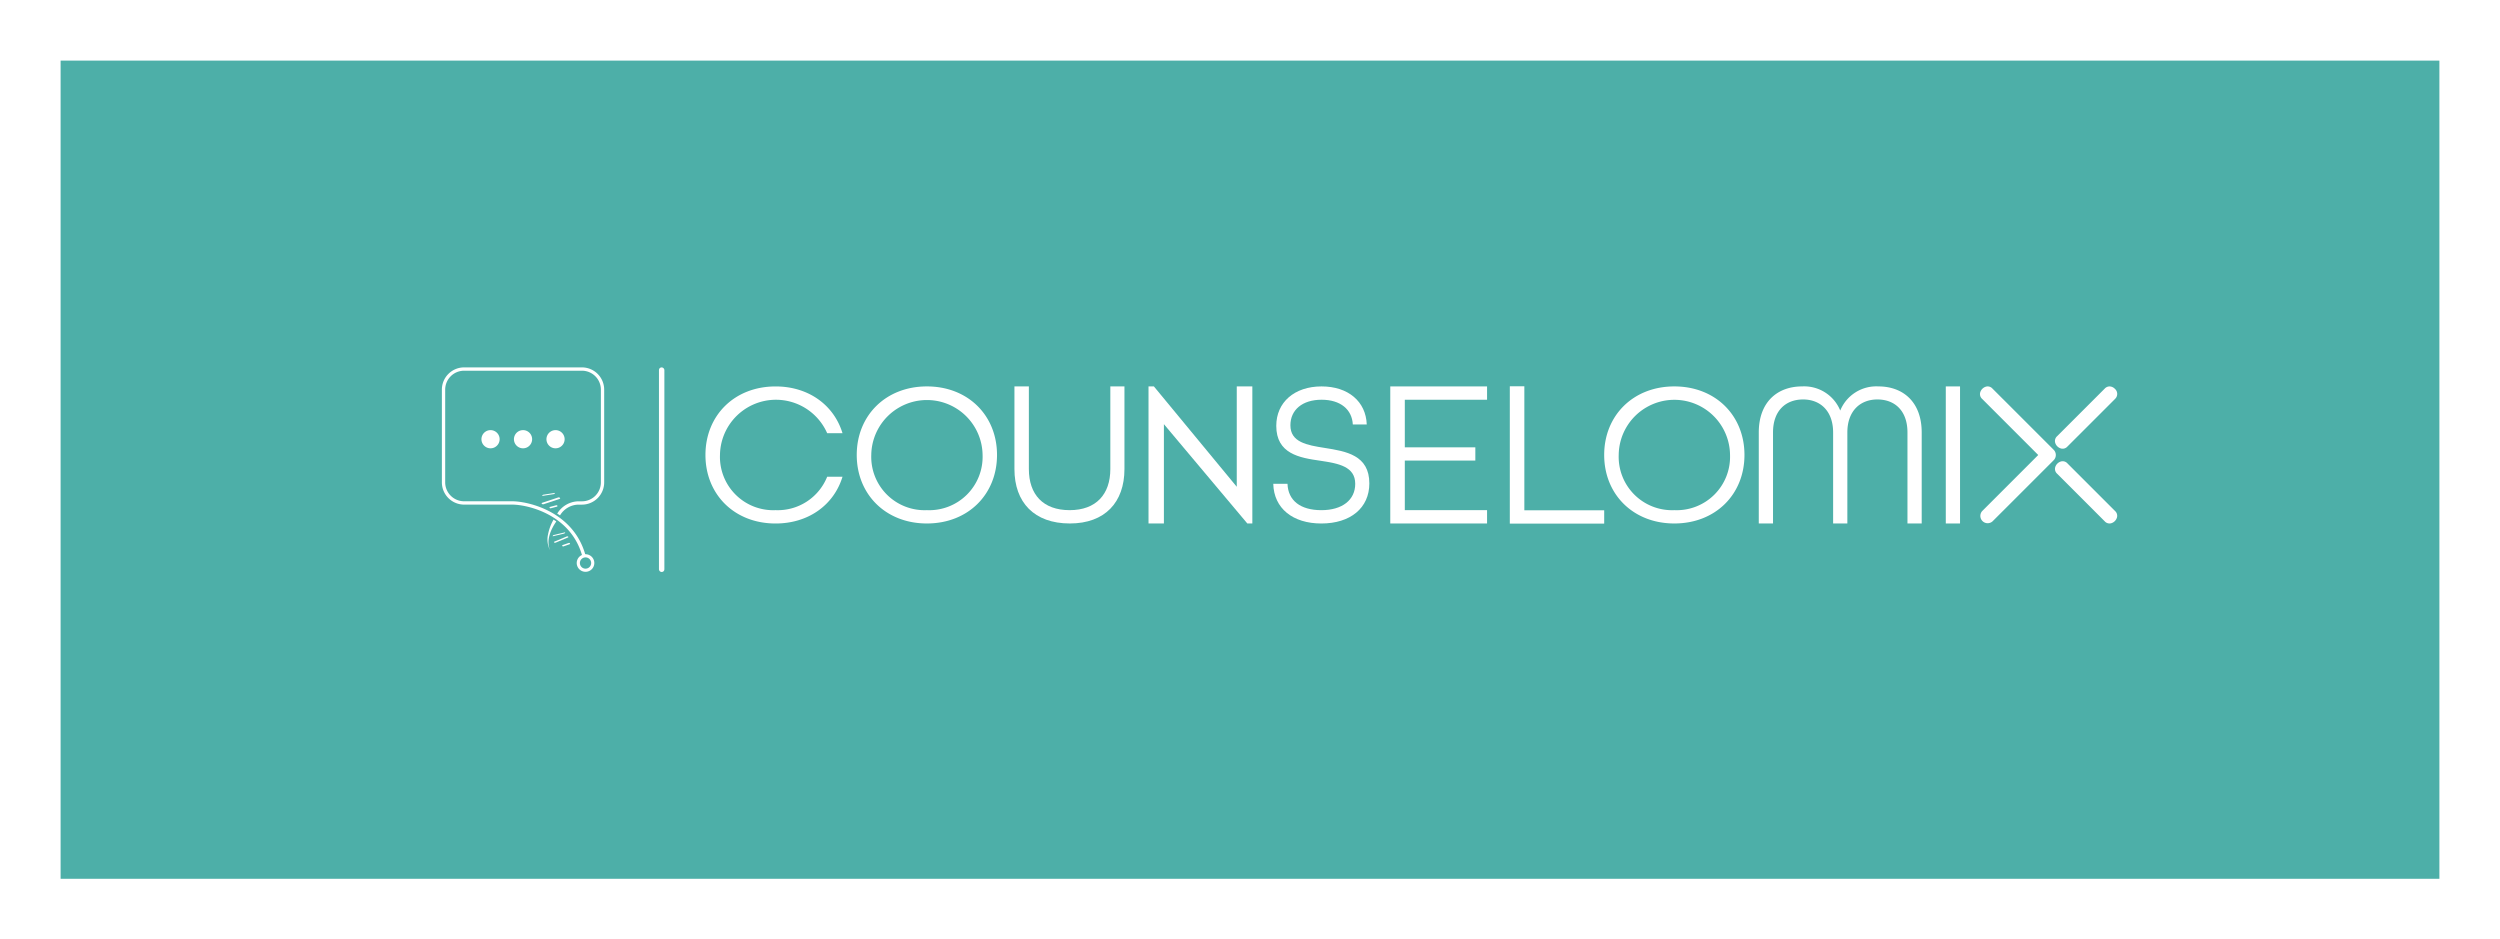 <?xml version="1.0" encoding="UTF-8"?> <svg xmlns="http://www.w3.org/2000/svg" xmlns:xlink="http://www.w3.org/1999/xlink" width="495" height="186" viewBox="0 0 495 186"><defs><filter id="Rectangle_849" x="0" y="0" width="495" height="186" filterUnits="userSpaceOnUse"><feOffset></feOffset><feGaussianBlur stdDeviation="4" result="blur"></feGaussianBlur><feFlood flood-color="#4caca5"></feFlood><feComposite operator="in" in2="blur"></feComposite><feComposite in="SourceGraphic"></feComposite></filter></defs><g id="Group_2111" data-name="Group 2111" transform="translate(-1311 -583)"><g transform="matrix(1, 0, 0, 1, 1311, 583)" filter="url(#Rectangle_849)"><rect id="Rectangle_849-2" data-name="Rectangle 849" width="471" height="162" transform="translate(12 12)" fill="#4dafa8"></rect></g><g id="L2" transform="translate(1377.771 635.5)"><g id="Group_2075" data-name="Group 2075" transform="translate(0 0)"><g id="Group_2071" data-name="Group 2071" transform="translate(72.909 23.983)"><path id="Path_2034" data-name="Path 2034" d="M467.786,61.057,479.893,48.95a1.465,1.465,0,0,0,0-2.044L467.761,34.773a1.268,1.268,0,0,0-1.284-.38,1.684,1.684,0,0,0-1.14,1.14,1.272,1.272,0,0,0,.38,1.284l11.11,11.111L465.741,59.014a1.447,1.447,0,0,0,2.045,2.043Z" transform="translate(-212.936 -34.32)" fill="#fff"></path><path id="Path_2035" data-name="Path 2035" d="M402.64,43.468c0-6.067,3.719-9.121,8.574-9.121a7.707,7.707,0,0,1,7.555,4.777,7.708,7.708,0,0,1,7.557-4.777c4.854,0,8.573,3.054,8.573,9.121V61.486H432.08V43.468c0-4.345-2.544-6.538-5.95-6.538-3.446,0-5.952,2.31-5.952,6.538V61.486H417.36V43.468c0-4.228-2.505-6.538-5.95-6.538-3.406,0-5.951,2.193-5.951,6.538V61.486H402.64Z" transform="translate(-194.082 -34.32)" fill="#fff"></path><path id="Path_2036" data-name="Path 2036" d="M455.61,34.347h2.819V61.486H455.61Z" transform="translate(-210.023 -34.32)" fill="#fff"></path><path id="Path_2037" data-name="Path 2037" d="M118.184,58.847a10.553,10.553,0,0,1-11.011-10.93,11.082,11.082,0,0,1,21.228-4.3h3.035c-1.687-5.555-6.705-9.265-13.252-9.265-8.154,0-13.887,5.753-13.887,13.569s5.733,13.569,13.887,13.569c6.547,0,11.565-3.71,13.252-9.265H128.4A10.547,10.547,0,0,1,118.184,58.847Z" transform="translate(-104.297 -34.32)" fill="#fff"></path><path id="Path_2038" data-name="Path 2038" d="M161.035,34.347c-8.134,0-13.887,5.753-13.887,13.569s5.753,13.569,13.887,13.569c8.154,0,13.887-5.753,13.887-13.569S169.188,34.347,161.035,34.347Zm0,24.5a10.565,10.565,0,0,1-11.01-10.93,11.021,11.021,0,0,1,22.04,0A10.569,10.569,0,0,1,161.035,58.847Z" transform="translate(-117.193 -34.32)" fill="#fff"></path><path id="Path_2039" data-name="Path 2039" d="M372.74,34.347c-8.134,0-13.887,5.753-13.887,13.569s5.753,13.569,13.887,13.569c8.153,0,13.887-5.753,13.887-13.569S380.893,34.347,372.74,34.347Zm0,24.5a10.565,10.565,0,0,1-11.011-10.93,11.021,11.021,0,0,1,22.041,0A10.569,10.569,0,0,1,372.74,58.847Z" transform="translate(-180.904 -34.32)" fill="#fff"></path><path id="Path_2040" data-name="Path 2040" d="M210.8,34.347V50.713c0,4.979-2.8,8.134-8.055,8.134-5.277,0-8.074-3.114-8.074-8.134V34.347h-2.857V50.713c0,6.587,3.908,10.772,10.971,10.772,6.943,0,10.812-4.186,10.812-10.772V34.347Z" transform="translate(-130.635 -34.32)" fill="#fff"></path><path id="Path_2041" data-name="Path 2041" d="M275.315,46.527c-3.551-.555-6.8-1.131-6.8-4.483,0-3.056,2.381-5.059,6.17-5.059,3.75,0,6.031,1.925,6.189,4.9h2.758c-.159-4.542-3.67-7.538-8.947-7.538-5.376,0-8.967,3.154-8.967,7.8,0,5.534,4.543,6.328,8.768,6.923,3.551.535,6.864,1.13,6.864,4.563,0,3.194-2.559,5.217-6.705,5.217s-6.586-1.9-6.705-5.217h-2.817c.119,4.861,3.869,7.856,9.522,7.856,5.753,0,9.5-3.075,9.5-7.936C284.144,47.956,279.561,47.2,275.315,46.527Z" transform="translate(-152.695 -34.32)" fill="#fff"></path><path id="Path_2042" data-name="Path 2042" d="M317.429,36.986V34.347H298.265V61.485h19.164V58.846H301.142V49.028h13.966V46.409H301.142V36.986Z" transform="translate(-162.671 -34.32)" fill="#fff"></path><path id="Path_2043" data-name="Path 2043" d="M335,58.862V34.308h-2.877V61.5h18.687V58.862Z" transform="translate(-172.859 -34.308)" fill="#fff"></path><path id="Path_2044" data-name="Path 2044" d="M247.263,34.347V54.22L230.855,34.347H229.79V61.486h3.047V41.821l16.518,19.665h.992V34.347Z" transform="translate(-142.064 -34.32)" fill="#fff"></path><g id="Group_2070" data-name="Group 2070" transform="translate(267.198 0.027)"><path id="Path_2045" data-name="Path 2045" d="M489,55.966a1.268,1.268,0,0,0-1.284-.38,1.682,1.682,0,0,0-1.14,1.14,1.273,1.273,0,0,0,.38,1.284l9.426,9.427a1.272,1.272,0,0,0,1.284.381,1.686,1.686,0,0,0,1.14-1.14,1.272,1.272,0,0,0-.38-1.284Z" transform="translate(-486.524 -40.725)" fill="#fff"></path><path id="Path_2046" data-name="Path 2046" d="M486.949,44.212a1.272,1.272,0,0,0-.38,1.284,1.682,1.682,0,0,0,1.14,1.14,1.274,1.274,0,0,0,1.284-.381l9.436-9.437a1.345,1.345,0,0,0-.043-2,1.514,1.514,0,0,0-1.049-.47,1.328,1.328,0,0,0-.952.428Z" transform="translate(-486.523 -34.347)" fill="#fff"></path></g></g><g id="Group_2074" data-name="Group 2074" transform="translate(20.717 20.243)"><g id="Group_2073" data-name="Group 2073"><path id="Path_2047" data-name="Path 2047" d="M57.376,28.958H34.038a4.409,4.409,0,0,0-4.4,4.4v18.37a4.409,4.409,0,0,0,4.4,4.4h9.518c3.019,0,11.683,1.936,13.906,10.286a1.411,1.411,0,0,1,.643-.148c-2.317-8.765-11.391-10.8-14.549-10.8H34.038a3.749,3.749,0,0,1-3.744-3.744V33.361a3.748,3.748,0,0,1,3.744-3.744H57.376a3.748,3.748,0,0,1,3.744,3.744v18.37a3.749,3.749,0,0,1-3.744,3.744h-.809a5.053,5.053,0,0,0-4.094,2.433l.559.35a4.351,4.351,0,0,1,3.534-2.124h.809a4.409,4.409,0,0,0,4.4-4.4V33.361A4.409,4.409,0,0,0,57.376,28.958Z" transform="translate(-29.635 -28.958)" fill="#fff"></path><path id="Path_2048" data-name="Path 2048" d="M63.952,76.816l-2.479,1.038c-.231.1.039.291.206.221l2.478-1.038C64.388,76.939,64.119,76.746,63.952,76.816Z" transform="translate(-39.19 -43.356)" fill="#fff"></path><path id="Path_2049" data-name="Path 2049" d="M63.821,79.087c-.226.079-.062.345.143.273l1.2-.418c.226-.079.063-.345-.142-.273Z" transform="translate(-39.89 -43.915)" fill="#fff"></path><path id="Path_2050" data-name="Path 2050" d="M61.085,76.448l2.219-.525c.091-.022.31-.285.129-.241l-2.219.524C61.123,76.228,60.9,76.491,61.085,76.448Z" transform="translate(-39.079 -43.018)" fill="#fff"></path><path id="Path_2051" data-name="Path 2051" d="M61.207,65.779l-3.194,1.06c-.3.1.021.367.235.3l3.195-1.06C61.74,65.975,61.421,65.708,61.207,65.779Z" transform="translate(-38.139 -40.035)" fill="#fff"></path><path id="Path_2052" data-name="Path 2052" d="M60.244,68.322c-.231.062-.089.339.121.283l1.226-.325c.232-.062.089-.339-.121-.283Z" transform="translate(-38.811 -40.704)" fill="#fff"></path><path id="Path_2053" data-name="Path 2053" d="M58.109,65.1l2.252-.354c.092-.015.331-.26.147-.231l-2.252.354C58.162,64.879,57.924,65.125,58.109,65.1Z" transform="translate(-38.183 -39.657)" fill="#fff"></path><path id="Path_2054" data-name="Path 2054" d="M44.445,48.528a1.8,1.8,0,1,1-1.8-1.8A1.8,1.8,0,0,1,44.445,48.528Zm4.634-1.8a1.8,1.8,0,1,0,1.8,1.8A1.8,1.8,0,0,0,49.079,46.726Zm6.436,0a1.8,1.8,0,1,0,1.8,1.8A1.8,1.8,0,0,0,55.515,46.726Z" transform="translate(-33.006 -34.305)" fill="#fff"></path><path id="Path_2055" data-name="Path 2055" d="M71.051,82.692a1.741,1.741,0,1,0-.543,2.4A1.741,1.741,0,0,0,71.051,82.692Zm-.877,1.873a1.115,1.115,0,1,1,.348-1.539A1.116,1.116,0,0,1,70.174,84.565Z" transform="translate(-41.132 -44.885)" fill="#fff"></path><g id="Group_2072" data-name="Group 2072" transform="translate(20.919 30.132)"><path id="Path_2056" data-name="Path 2056" d="M61.305,72.432c-1.115,1.6-2.057,3.762-1.239,5.7a4.577,4.577,0,0,1-.415-3.072,9.509,9.509,0,0,1,1.109-2.993l.545.37Z" transform="translate(-59.56 -72.062)" fill="#fff"></path></g></g></g><rect id="Rectangle_861" data-name="Rectangle 861" width="1.073" height="40.514" rx="0.517" transform="translate(63.703 20.243)" fill="#fff"></rect><rect id="Rectangle_862" data-name="Rectangle 862" width="370.459" height="81" fill="none"></rect></g></g></g></svg> 